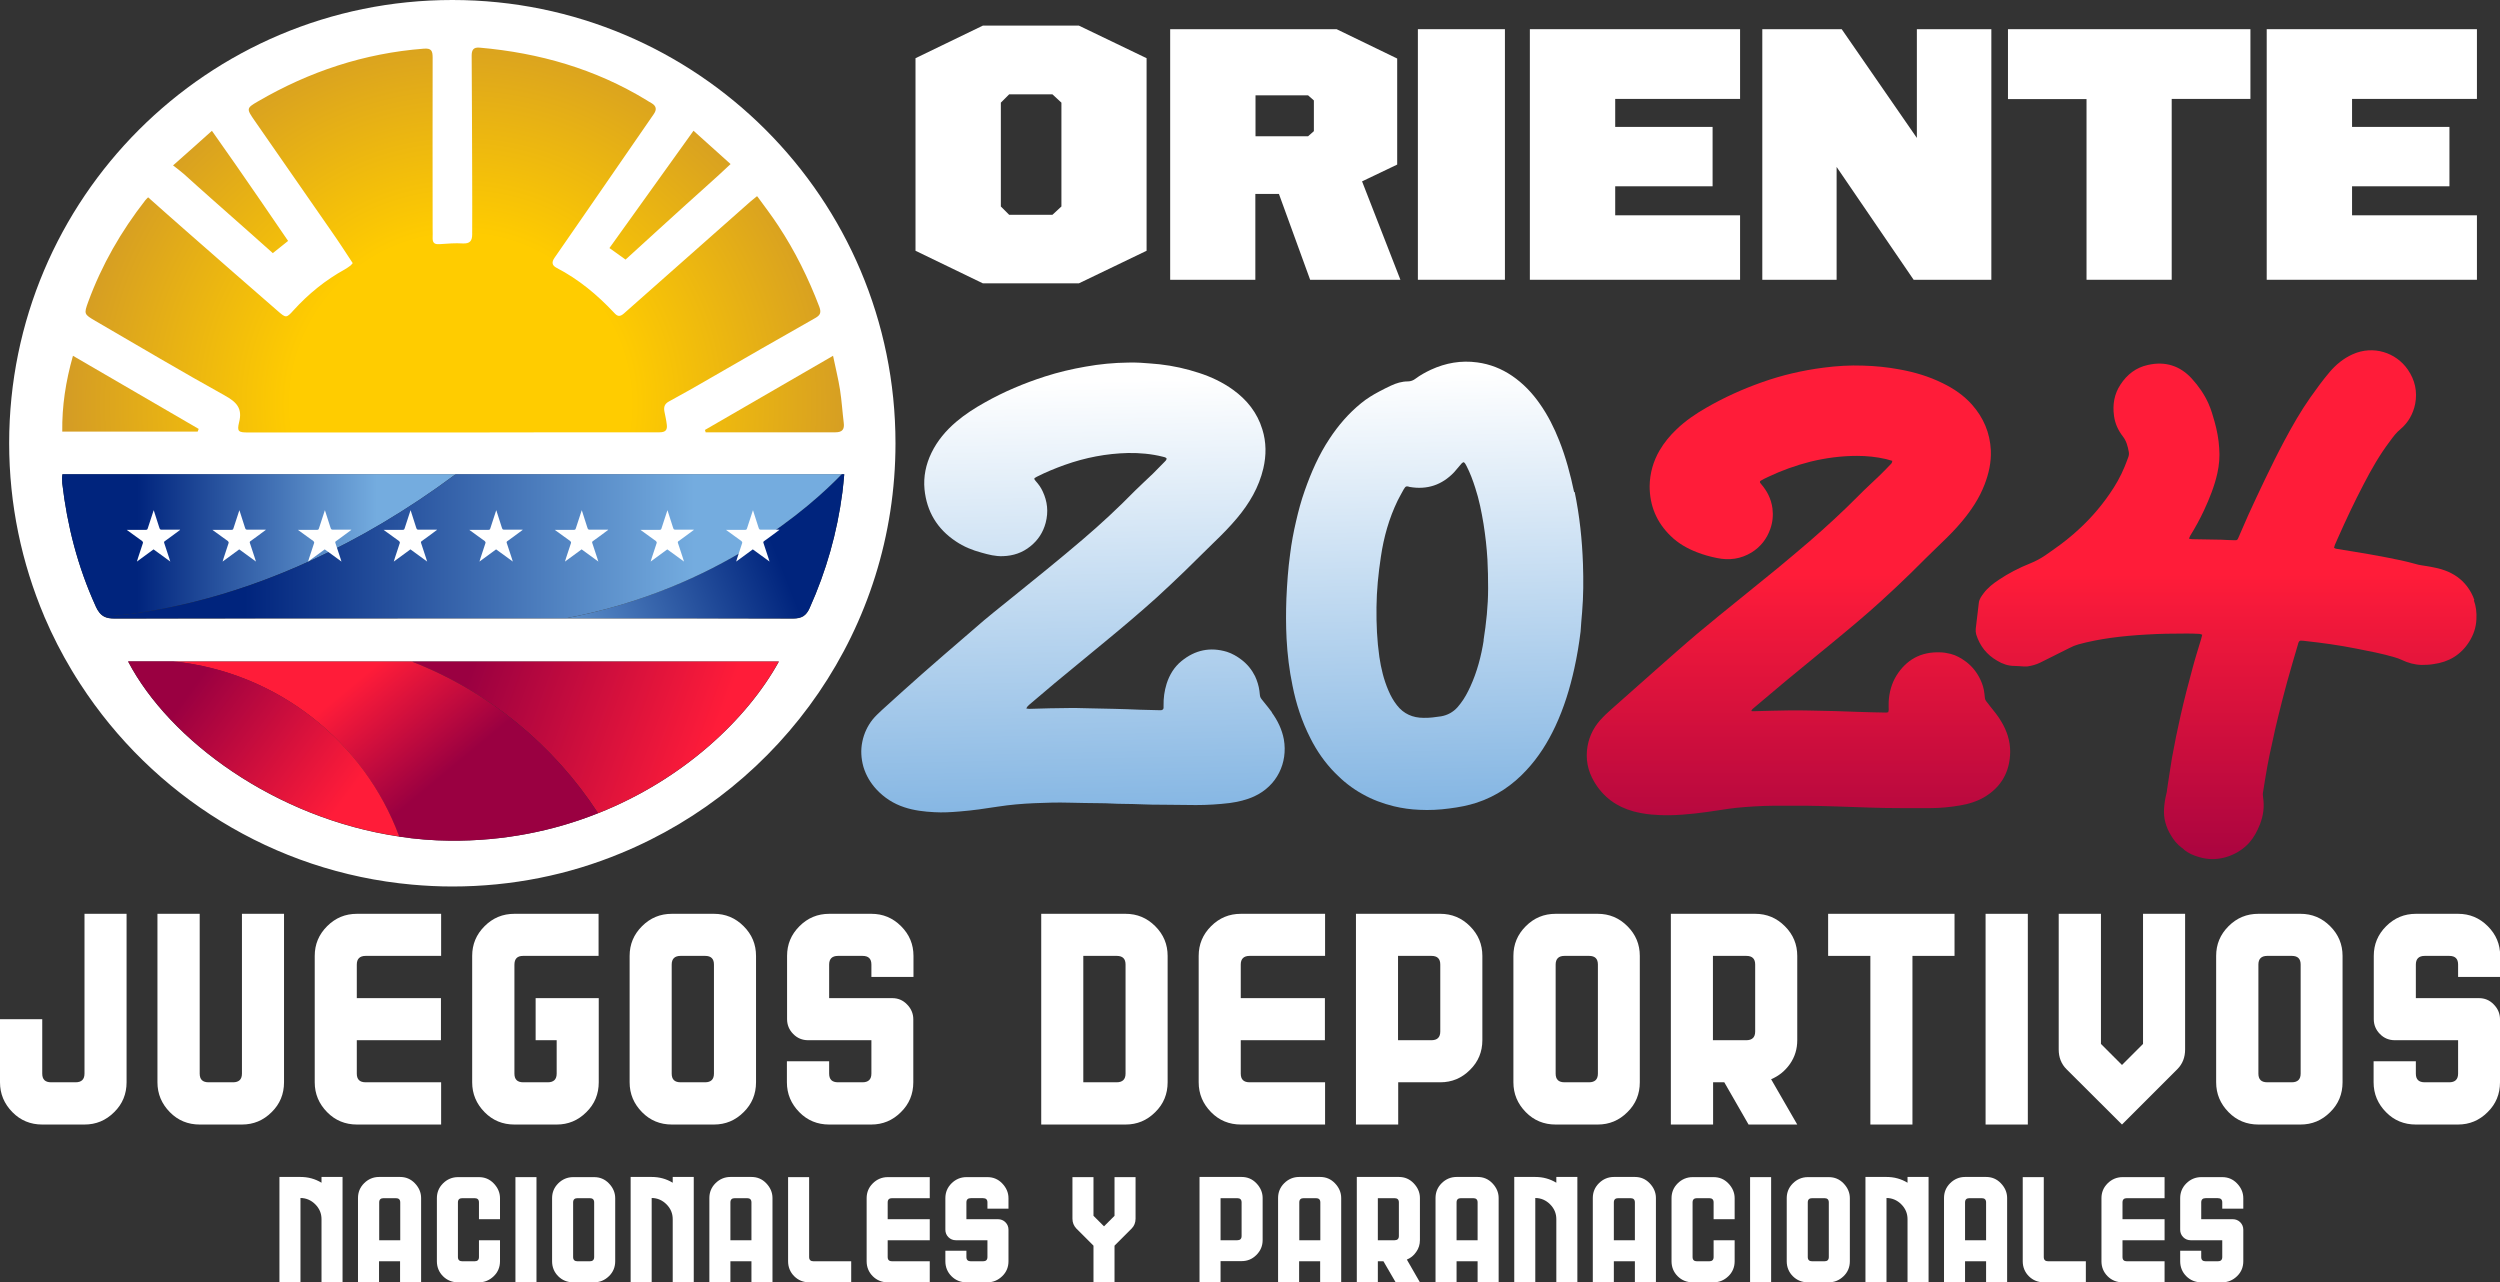 <?xml version="1.0" encoding="UTF-8"?>
<svg id="Capa_2" data-name="Capa 2" xmlns="http://www.w3.org/2000/svg" xmlns:xlink="http://www.w3.org/1999/xlink" viewBox="0 0 147.35 75.58">
  <rect x="0" y="0" width="147.35" height="75.58" fill="#333333" stroke="none"/>
  <defs>
    <style>
      .cls-1 {
        fill: url(#Degradado_sin_nombre_16-5);
      }

      .cls-2 {
        fill: url(#Degradado_sin_nombre_16);
      }

      .cls-3 {
        fill: url(#Degradado_sin_nombre_15-2);
      }

      .cls-4 {
        fill: url(#Degradado_sin_nombre_15-5);
      }

      .cls-5 {
        fill: #fff;
      }

      .cls-6 {
        fill: url(#Degradado_sin_nombre_16-3);
      }

      .cls-7 {
        fill: url(#Degradado_sin_nombre_25);
      }

      .cls-8 {
        fill: url(#Degradado_sin_nombre_15-4);
      }

      .cls-9 {
        fill: url(#Degradado_sin_nombre_16-2);
      }

      .cls-10 {
        fill: url(#Degradado_sin_nombre_23-3);
      }

      .cls-11 {
        fill: url(#Degradado_sin_nombre_23);
      }

      .cls-12 {
        fill: url(#Degradado_sin_nombre_15-3);
      }

      .cls-13 {
        fill: url(#Degradado_sin_nombre_25-2);
      }

      .cls-14 {
        fill: url(#Degradado_sin_nombre_23-2);
      }

      .cls-15 {
        fill: url(#Degradado_sin_nombre_16-4);
      }

      .cls-16 {
        fill: url(#Degradado_sin_nombre_15);
      }
    </style>
    <radialGradient id="Degradado_sin_nombre_16" data-name="Degradado sin nombre 16" cx="27.15" cy="23.82" fx="27.15" fy="23.82" r="43.39" gradientUnits="userSpaceOnUse">
      <stop offset=".23" stop-color="#fc0"/>
      <stop offset=".8" stop-color="#af7344"/>
    </radialGradient>
    <linearGradient id="Degradado_sin_nombre_23" data-name="Degradado sin nombre 23" x1="3.66" y1="32.16" x2="26.86" y2="32.16" gradientUnits="userSpaceOnUse">
      <stop offset=".19" stop-color="#00247d"/>
      <stop offset=".8" stop-color="#74acdf"/>
    </linearGradient>
    <linearGradient id="Degradado_sin_nombre_15" data-name="Degradado sin nombre 15" x1="25.92" y1="38.14" x2="42.6" y2="44.19" gradientUnits="userSpaceOnUse">
      <stop offset=".12" stop-color="#9a0041"/>
      <stop offset=".96" stop-color="#ff1c39"/>
    </linearGradient>
    <radialGradient id="Degradado_sin_nombre_16-2" data-name="Degradado sin nombre 16" cx="27.15" cy="23.82" fx="27.15" fy="23.82" r="43.39" xlink:href="#Degradado_sin_nombre_16"/>
    <radialGradient id="Degradado_sin_nombre_16-3" data-name="Degradado sin nombre 16" cx="27.15" cy="23.82" fx="27.15" fy="23.82" r="43.39" xlink:href="#Degradado_sin_nombre_16"/>
    <radialGradient id="Degradado_sin_nombre_16-4" data-name="Degradado sin nombre 16" cx="26.17" cy="24.27" fx="26.17" fy="24.27" r="42.66" xlink:href="#Degradado_sin_nombre_16"/>
    <radialGradient id="Degradado_sin_nombre_16-5" data-name="Degradado sin nombre 16" cx="27.15" cy="25.23" fx="27.15" fy="25.23" r="44.36" xlink:href="#Degradado_sin_nombre_16"/>
    <linearGradient id="Degradado_sin_nombre_23-2" data-name="Degradado sin nombre 23" x1="50.75" y1="31.24" x2="25.65" y2="41.21" xlink:href="#Degradado_sin_nombre_23"/>
    <linearGradient id="Degradado_sin_nombre_23-3" data-name="Degradado sin nombre 23" x1="6.17" y1="32.21" x2="49.61" y2="32.21" xlink:href="#Degradado_sin_nombre_23"/>
    <linearGradient id="Degradado_sin_nombre_15-2" data-name="Degradado sin nombre 15" x1="25.98" y1="47.24" x2="20.23" y2="40.31" xlink:href="#Degradado_sin_nombre_15"/>
    <linearGradient id="Degradado_sin_nombre_15-3" data-name="Degradado sin nombre 15" x1="10.08" y1="39.49" x2="20.81" y2="47.39" xlink:href="#Degradado_sin_nombre_15"/>
    <linearGradient id="Degradado_sin_nombre_25" data-name="Degradado sin nombre 25" x1="64.09" y1="80.61" x2="62.77" y2="22.48" gradientUnits="userSpaceOnUse">
      <stop offset="0" stop-color="#00247d"/>
      <stop offset=".5" stop-color="#74acdf"/>
      <stop offset="1" stop-color="#fff"/>
    </linearGradient>
    <linearGradient id="Degradado_sin_nombre_15-4" data-name="Degradado sin nombre 15" x1="105.99" y1="56.58" x2="105.99" y2="32.91" xlink:href="#Degradado_sin_nombre_15"/>
    <linearGradient id="Degradado_sin_nombre_15-5" data-name="Degradado sin nombre 15" x1="131.23" y1="56.58" x2="131.23" y2="32.91" xlink:href="#Degradado_sin_nombre_15"/>
    <linearGradient id="Degradado_sin_nombre_25-2" data-name="Degradado sin nombre 25" x1="85.55" y1="80.12" x2="84.23" y2="21.99" xlink:href="#Degradado_sin_nombre_25"/>
  </defs>
  <g id="Capa_1-2" data-name="Capa 1">
    <g>
      <g>
        <g>
          <path class="cls-5" d="M2.49,66.28c-.69,0-1.28-.24-1.76-.73s-.73-1.07-.73-1.76v-3.72h2.49v3.21c0,.34.17.51.52.51h1.45c.34,0,.52-.17.52-.51v-9.42h2.48v9.93c0,.69-.24,1.28-.73,1.76-.49.49-1.07.73-1.75.73h-2.48Z"/>
          <path class="cls-5" d="M11.77,66.28c-.69,0-1.28-.24-1.76-.73s-.73-1.07-.73-1.76v-9.93h2.49v9.42c0,.34.17.51.52.51h1.45c.34,0,.52-.17.52-.51v-9.42h2.48v9.93c0,.69-.24,1.28-.73,1.76-.49.49-1.07.73-1.75.73h-2.48Z"/>
          <path class="cls-5" d="M26,66.28h-4.96c-.69,0-1.28-.24-1.76-.73s-.73-1.07-.73-1.76v-7.45c0-.68.24-1.26.73-1.75s1.07-.73,1.76-.73h4.96v2.48h-4.45c-.34,0-.52.17-.52.51v1.98h4.96v2.48h-4.96v1.97c0,.34.17.51.52.51h4.45v2.49Z"/>
          <path class="cls-5" d="M30.32,66.28c-.69,0-1.28-.24-1.76-.73s-.73-1.07-.73-1.76v-7.45c0-.68.24-1.26.73-1.75s1.07-.73,1.76-.73h4.96v2.48h-4.45c-.34,0-.51.17-.51.52v6.42c0,.34.17.51.52.51h1.45c.34,0,.52-.17.52-.51v-1.97h-1.24v-2.48h3.72v4.96c0,.69-.24,1.28-.73,1.76-.49.49-1.07.73-1.75.73h-2.48Z"/>
          <path class="cls-5" d="M39.6,66.28c-.69,0-1.28-.24-1.76-.73s-.73-1.07-.73-1.76v-7.45c0-.68.24-1.26.73-1.75s1.07-.73,1.76-.73h2.48c.68,0,1.26.24,1.75.73.49.49.73,1.07.73,1.75v7.45c0,.69-.24,1.28-.73,1.76-.49.49-1.07.73-1.75.73h-2.48ZM40.11,56.34c-.34,0-.52.17-.52.51v6.43c0,.34.17.51.52.51h1.45c.34,0,.52-.17.52-.51v-6.43c0-.34-.17-.51-.52-.51h-1.45Z"/>
          <path class="cls-5" d="M48.87,66.28c-.69,0-1.28-.24-1.76-.73s-.73-1.07-.73-1.76v-1.24h2.49v.73c0,.34.17.51.52.51h1.45c.34,0,.52-.17.52-.51v-1.97h-3.73c-.34,0-.64-.12-.88-.37-.24-.24-.36-.54-.36-.87v-3.73c0-.68.24-1.26.73-1.75s1.07-.73,1.76-.73h2.48c.68,0,1.26.24,1.75.73.49.49.73,1.07.73,1.75v1.24h-2.48v-.73c0-.34-.17-.51-.52-.51h-1.45c-.34,0-.52.17-.52.51v1.98h3.72c.34,0,.63.12.87.37.24.24.37.54.37.87v3.72c0,.69-.24,1.28-.73,1.76-.49.49-1.07.73-1.75.73h-2.48Z"/>
          <path class="cls-5" d="M61.37,66.28v-12.42h4.97c.68,0,1.26.24,1.75.73.49.49.73,1.07.73,1.75v7.45c0,.69-.24,1.28-.73,1.76-.49.49-1.07.73-1.75.73h-4.97ZM66.34,63.28v-6.43c0-.34-.17-.51-.52-.51h-1.97v7.45h1.97c.34,0,.52-.17.52-.51Z"/>
          <path class="cls-5" d="M78.1,66.28h-4.96c-.69,0-1.28-.24-1.76-.73s-.73-1.07-.73-1.76v-7.45c0-.68.24-1.26.73-1.75s1.07-.73,1.76-.73h4.96v2.48h-4.45c-.34,0-.52.17-.52.51v1.98h4.96v2.48h-4.96v1.97c0,.34.17.51.52.51h4.45v2.49Z"/>
          <path class="cls-5" d="M79.92,66.28v-12.42h4.97c.68,0,1.26.24,1.75.73.49.49.73,1.07.73,1.75v4.97c0,.68-.24,1.27-.73,1.75-.49.49-1.07.73-1.75.73h-2.48v2.49h-2.49ZM84.89,60.8v-3.95c0-.34-.17-.51-.52-.51h-1.97v4.97h1.97c.34,0,.52-.17.52-.51Z"/>
          <path class="cls-5" d="M91.69,66.28c-.69,0-1.28-.24-1.76-.73s-.73-1.07-.73-1.76v-7.45c0-.68.24-1.26.73-1.75s1.07-.73,1.76-.73h2.48c.68,0,1.26.24,1.75.73.49.49.73,1.07.73,1.75v7.45c0,.69-.24,1.28-.73,1.76-.49.49-1.07.73-1.75.73h-2.48ZM92.21,56.34c-.34,0-.52.17-.52.51v6.43c0,.34.17.51.52.51h1.45c.34,0,.52-.17.52-.51v-6.43c0-.34-.17-.51-.52-.51h-1.45Z"/>
          <path class="cls-5" d="M98.48,66.28v-12.42h4.97c.68,0,1.26.24,1.75.73.49.49.73,1.07.73,1.75v4.97c0,.52-.14.98-.43,1.4-.29.41-.66.71-1.11.9l1.54,2.67h-2.87l-1.43-2.49h-.66v2.49h-2.49ZM103.45,60.8v-3.95c0-.34-.17-.51-.52-.51h-1.97v4.97h1.97c.34,0,.52-.17.52-.51Z"/>
          <path class="cls-5" d="M107.75,56.34v-2.48h7.45v2.48h-2.48v9.94h-2.48v-9.94h-2.49Z"/>
          <path class="cls-5" d="M117.03,53.86h2.49v12.42h-2.49v-12.42Z"/>
          <path class="cls-5" d="M125.07,62.77l1.24-1.24v-7.67h2.48v8c0,.46-.15.85-.46,1.16l-3.26,3.26-3.27-3.26c-.31-.31-.46-.7-.46-1.16v-8h2.49v7.67l1.24,1.24Z"/>
          <path class="cls-5" d="M133.11,66.28c-.69,0-1.28-.24-1.76-.73s-.73-1.07-.73-1.76v-7.45c0-.68.24-1.26.73-1.75s1.07-.73,1.76-.73h2.48c.68,0,1.26.24,1.75.73.49.49.73,1.07.73,1.75v7.45c0,.69-.24,1.28-.73,1.76-.49.49-1.07.73-1.75.73h-2.48ZM133.63,56.34c-.34,0-.52.17-.52.51v6.43c0,.34.17.51.52.51h1.45c.34,0,.52-.17.52-.51v-6.43c0-.34-.17-.51-.52-.51h-1.45Z"/>
          <path class="cls-5" d="M142.39,66.28c-.69,0-1.28-.24-1.76-.73s-.73-1.07-.73-1.76v-1.24h2.49v.73c0,.34.17.51.52.51h1.45c.34,0,.52-.17.52-.51v-1.97h-3.73c-.34,0-.64-.12-.88-.37-.24-.24-.36-.54-.36-.87v-3.73c0-.68.24-1.26.73-1.75s1.07-.73,1.76-.73h2.48c.68,0,1.26.24,1.75.73.49.49.73,1.07.73,1.75v1.24h-2.48v-.73c0-.34-.17-.51-.52-.51h-1.45c-.34,0-.52.17-.52.51v1.98h3.72c.34,0,.63.12.87.37.24.24.37.54.37.87v3.72c0,.69-.24,1.28-.73,1.76-.49.49-1.07.73-1.75.73h-2.48Z"/>
        </g>
        <g>
          <path class="cls-5" d="M18.95,69.71v-.34h1.24v6.21h-1.24v-3.72c0-.34-.12-.63-.37-.88-.24-.24-.54-.37-.87-.37v4.97h-1.24v-6.21h1.24c.45,0,.86.11,1.24.34Z"/>
          <path class="cls-5" d="M21.1,75.58v-4.97c0-.34.12-.63.36-.87s.54-.37.88-.37h1.24c.34,0,.63.12.87.37s.37.54.37.87v4.97h-1.24v-1.24h-1.24v1.24h-1.24ZM22.61,70.62c-.17,0-.26.08-.26.25v2.23h1.24v-2.23c0-.17-.09-.25-.26-.25h-.72Z"/>
          <path class="cls-5" d="M26.99,75.58c-.34,0-.64-.12-.88-.36s-.36-.54-.36-.88v-3.72c0-.34.12-.63.36-.87s.54-.37.88-.37h1.24c.34,0,.63.12.87.37s.37.54.37.87v1.24h-1.24v-.99c0-.17-.09-.25-.26-.25h-.72c-.17,0-.26.08-.26.25v3.22c0,.17.09.25.26.25h.72c.17,0,.26-.08.26-.25v-.99h1.24v1.24c0,.34-.12.64-.37.88s-.54.36-.87.36h-1.24Z"/>
          <path class="cls-5" d="M30.38,69.38h1.24v6.21h-1.24v-6.21Z"/>
          <path class="cls-5" d="M33.78,75.58c-.34,0-.64-.12-.88-.36s-.36-.54-.36-.88v-3.72c0-.34.12-.63.36-.87s.54-.37.88-.37h1.24c.34,0,.63.12.87.37s.37.54.37.87v3.72c0,.34-.12.64-.37.88s-.54.36-.87.36h-1.24ZM34.04,70.62c-.17,0-.26.08-.26.25v3.22c0,.17.09.25.26.25h.72c.17,0,.26-.08.26-.25v-3.22c0-.17-.09-.25-.26-.25h-.72Z"/>
          <path class="cls-5" d="M39.65,69.71v-.34h1.24v6.21h-1.24v-3.72c0-.34-.12-.63-.37-.88-.24-.24-.54-.37-.87-.37v4.97h-1.24v-6.21h1.24c.45,0,.86.11,1.24.34Z"/>
          <path class="cls-5" d="M41.81,75.58v-4.97c0-.34.12-.63.36-.87s.54-.37.88-.37h1.24c.34,0,.63.12.87.37s.37.54.37.87v4.97h-1.24v-1.24h-1.24v1.24h-1.24ZM43.31,70.62c-.17,0-.26.08-.26.25v2.23h1.24v-2.23c0-.17-.09-.25-.26-.25h-.72Z"/>
          <path class="cls-5" d="M47.69,75.58c-.34,0-.64-.12-.88-.36s-.36-.54-.36-.88v-4.96h1.24v4.71c0,.17.09.25.26.25h2.22v1.24h-2.48Z"/>
          <path class="cls-5" d="M54.8,75.58h-2.48c-.34,0-.64-.12-.88-.36s-.36-.54-.36-.88v-3.72c0-.34.12-.63.36-.87s.54-.37.88-.37h2.48v1.24h-2.22c-.17,0-.26.08-.26.25v.99h2.48v1.24h-2.48v.99c0,.17.09.25.26.25h2.22v1.24Z"/>
          <path class="cls-5" d="M56.96,75.58c-.34,0-.64-.12-.88-.36s-.36-.54-.36-.88v-.62h1.24v.37c0,.17.09.25.26.25h.72c.17,0,.26-.08.26-.25v-.99h-1.86c-.17,0-.32-.06-.44-.18s-.18-.27-.18-.44v-1.86c0-.34.12-.63.36-.87s.54-.37.88-.37h1.24c.34,0,.63.12.87.37s.37.54.37.87v.62h-1.24v-.37c0-.17-.09-.25-.26-.25h-.72c-.17,0-.26.08-.26.25v.99h1.86c.17,0,.32.06.44.18s.18.27.18.44v1.86c0,.34-.12.64-.37.88s-.54.36-.87.36h-1.24Z"/>
          <path class="cls-5" d="M65.07,72.28l.62-.62v-2.28h1.24v2.45c0,.23-.08.43-.23.58l-1.01,1.01v2.17h-1.24v-2.17l-1.01-1.01c-.15-.16-.23-.35-.23-.58v-2.45h1.24v2.28l.62.62Z"/>
          <path class="cls-5" d="M70.7,75.58v-6.21h2.48c.34,0,.63.12.87.37s.37.54.37.87v2.48c0,.34-.12.63-.37.88s-.54.36-.87.36h-1.24v1.24h-1.24ZM73.18,72.85v-1.98c0-.17-.09-.25-.26-.25h-.98v2.48h.98c.17,0,.26-.08.26-.25Z"/>
          <path class="cls-5" d="M75.33,75.58v-4.97c0-.34.12-.63.36-.87s.54-.37.88-.37h1.24c.34,0,.63.12.87.37s.37.54.37.87v4.97h-1.24v-1.24h-1.24v1.24h-1.24ZM76.84,70.62c-.17,0-.26.08-.26.25v2.23h1.24v-2.23c0-.17-.09-.25-.26-.25h-.72Z"/>
          <path class="cls-5" d="M79.97,75.58v-6.21h2.48c.34,0,.63.12.87.37s.37.54.37.87v2.48c0,.26-.07.49-.22.7-.14.21-.33.36-.55.45l.77,1.34h-1.43l-.72-1.24h-.33v1.24h-1.24ZM82.45,72.85v-1.98c0-.17-.09-.25-.26-.25h-.98v2.48h.98c.17,0,.26-.08.26-.25Z"/>
          <path class="cls-5" d="M84.61,75.58v-4.97c0-.34.12-.63.36-.87s.54-.37.88-.37h1.24c.34,0,.63.12.87.37s.37.54.37.87v4.97h-1.24v-1.24h-1.24v1.24h-1.24ZM86.11,70.62c-.17,0-.26.08-.26.25v2.23h1.24v-2.23c0-.17-.09-.25-.26-.25h-.72Z"/>
          <path class="cls-5" d="M91.73,69.71v-.34h1.24v6.21h-1.24v-3.72c0-.34-.12-.63-.37-.88-.24-.24-.54-.37-.87-.37v4.97h-1.24v-6.21h1.24c.45,0,.86.11,1.24.34Z"/>
          <path class="cls-5" d="M93.88,75.58v-4.97c0-.34.12-.63.36-.87s.54-.37.88-.37h1.24c.34,0,.63.12.87.37s.37.54.37.87v4.97h-1.24v-1.24h-1.24v1.24h-1.24ZM95.38,70.62c-.17,0-.26.08-.26.25v2.23h1.24v-2.23c0-.17-.09-.25-.26-.25h-.72Z"/>
          <path class="cls-5" d="M99.76,75.58c-.34,0-.64-.12-.88-.36s-.36-.54-.36-.88v-3.72c0-.34.12-.63.36-.87s.54-.37.88-.37h1.24c.34,0,.63.12.87.37s.37.54.37.87v1.24h-1.24v-.99c0-.17-.09-.25-.26-.25h-.72c-.17,0-.26.08-.26.25v3.22c0,.17.09.25.26.25h.72c.17,0,.26-.08.26-.25v-.99h1.24v1.24c0,.34-.12.64-.37.88s-.54.36-.87.36h-1.24Z"/>
          <path class="cls-5" d="M103.15,69.38h1.24v6.21h-1.24v-6.21Z"/>
          <path class="cls-5" d="M106.55,75.58c-.34,0-.64-.12-.88-.36s-.36-.54-.36-.88v-3.72c0-.34.12-.63.36-.87s.54-.37.88-.37h1.24c.34,0,.63.12.87.37s.37.54.37.87v3.72c0,.34-.12.64-.37.88s-.54.36-.87.36h-1.24ZM106.81,70.62c-.17,0-.26.08-.26.25v3.22c0,.17.09.25.26.25h.72c.17,0,.26-.08.26-.25v-3.22c0-.17-.09-.25-.26-.25h-.72Z"/>
          <path class="cls-5" d="M112.43,69.71v-.34h1.24v6.21h-1.24v-3.72c0-.34-.12-.63-.37-.88-.24-.24-.54-.37-.87-.37v4.97h-1.24v-6.21h1.24c.45,0,.86.11,1.24.34Z"/>
          <path class="cls-5" d="M114.58,75.58v-4.97c0-.34.12-.63.36-.87s.54-.37.88-.37h1.24c.34,0,.63.12.87.37s.37.54.37.87v4.97h-1.24v-1.24h-1.24v1.24h-1.24ZM116.08,70.62c-.17,0-.26.08-.26.25v2.23h1.24v-2.23c0-.17-.09-.25-.26-.25h-.72Z"/>
          <path class="cls-5" d="M120.46,75.58c-.34,0-.64-.12-.88-.36s-.36-.54-.36-.88v-4.96h1.24v4.71c0,.17.09.25.26.25h2.22v1.24h-2.48Z"/>
          <path class="cls-5" d="M127.58,75.58h-2.48c-.34,0-.64-.12-.88-.36s-.36-.54-.36-.88v-3.72c0-.34.12-.63.36-.87s.54-.37.88-.37h2.48v1.24h-2.22c-.17,0-.26.08-.26.25v.99h2.48v1.24h-2.48v.99c0,.17.09.25.26.25h2.22v1.24Z"/>
          <path class="cls-5" d="M129.74,75.58c-.34,0-.64-.12-.88-.36s-.36-.54-.36-.88v-.62h1.24v.37c0,.17.09.25.26.25h.72c.17,0,.26-.08.26-.25v-.99h-1.86c-.17,0-.32-.06-.44-.18s-.18-.27-.18-.44v-1.86c0-.34.12-.63.36-.87s.54-.37.88-.37h1.24c.34,0,.63.12.87.37s.37.54.37.87v.62h-1.24v-.37c0-.17-.09-.25-.26-.25h-.72c-.17,0-.26.08-.26.25v.99h1.86c.17,0,.32.06.44.18s.18.27.18.44v1.86c0,.34-.12.64-.37.88s-.54.36-.87.36h-1.24Z"/>
        </g>
        <g>
          <g>
            <path class="cls-5" d="M26.66,0C12.23,0,.54,11.69.54,26.12c0,3.62.74,7.07,2.07,10.21,0,.02.01.03.02.05.46,1.08,1,2.13,1.6,3.13.16.27.33.54.5.8,4.25,6.56,11.36,11.09,19.56,11.83.78.07,1.57.11,2.37.11,3.52,0,6.87-.69,9.93-1.96,9.5-3.91,16.19-13.25,16.19-24.16C52.78,11.69,41.08,0,26.66,0ZM35.25,47.93c-2.6,1.04-5.55,1.65-8.74,1.62-1.01-.01-2-.09-2.98-.24h0c-7.3-1.08-13.54-5.66-15.98-10.32h38.36c-1.88,3.41-5.64,6.95-10.65,8.94ZM47.72,35.84c-.2.45-.46.62-.98.62-6.43-.02-12.87-.01-19.3-.01-6.9,0-13.8,0-20.7.01-.24,0-.42-.03-.57-.1-.23-.11-.39-.31-.53-.62,0-.02-.01-.04-.02-.05-1.04-2.3-1.66-4.7-1.95-7.2,0-.09-.01-.17-.01-.26,0-.07,0-.14.02-.27h46.08c-.04.37-.06.72-.11,1.07-.31,2.37-.95,4.63-1.93,6.81Z"/>
            <g>
              <path class="cls-2" d="M44.64,11.58c.43.59.85,1.14,1.23,1.72.99,1.5,1.78,3.1,2.42,4.78.12.33.07.49-.23.66-2.09,1.18-4.17,2.38-6.25,3.58-.78.45-1.56.9-2.36,1.33-.27.14-.34.32-.29.6.05.26.11.51.14.77.04.31-.06.46-.43.46-3.84,0-7.69,0-11.53.01-4.24,0-8.47,0-12.71,0-.57,0-.67-.05-.54-.59.22-.85-.16-1.21-.86-1.6-2.56-1.42-5.07-2.91-7.6-4.38-.68-.4-.69-.41-.43-1.13.8-2.18,1.94-4.16,3.36-5.98.04-.06.1-.1.17-.18.76.67,1.5,1.34,2.25,1.99,1.79,1.57,3.59,3.15,5.39,4.71.48.42.51.43.93-.04.88-.97,1.88-1.78,3.02-2.41.11-.06.22-.14.33-.22.03-.02.06-.06.14-.15-.42-.64-.84-1.29-1.29-1.93-1.49-2.15-2.99-4.3-4.48-6.45-.5-.72-.51-.75.18-1.15,3.02-1.76,6.26-2.84,9.77-3.11.46-.04.53.13.53.53-.01,3.35,0,6.7,0,10.05,0,.2.01.41,0,.61,0,.31.18.35.43.33.45-.03.9-.07,1.35-.04.41.02.55-.15.55-.53,0-1.11.01-2.21,0-3.32,0-2.4-.02-4.8-.03-7.21,0-.32.08-.52.48-.48,3.5.31,6.8,1.25,9.82,3.09.1.06.2.13.3.18.29.17.32.38.13.65-.59.85-1.17,1.7-1.76,2.55-1.36,1.98-2.73,3.95-4.09,5.92-.17.25-.16.44.13.59,1.29.67,2.4,1.59,3.39,2.65.19.21.33.25.57.04,2.48-2.2,4.96-4.39,7.45-6.59.11-.09.22-.18.39-.32Z"/>
              <path class="cls-11" d="M26.86,27.95c-2.93,2.18-5.74,3.8-8.36,5.01-5.12,2.38-9.46,3.16-12.33,3.39-.23-.11-.39-.31-.53-.62,0-.02-.01-.04-.02-.05-1.04-2.3-1.66-4.7-1.95-7.2,0-.09-.01-.17-.01-.26,0-.07,0-.14.02-.27h23.18Z"/>
              <path class="cls-16" d="M45.9,38.99c-1.88,3.41-5.64,6.95-10.65,8.94-2.62-4.02-6.45-7.18-10.98-8.94h21.64Z"/>
              <path class="cls-9" d="M4.3,20.97c2.52,1.47,4.97,2.89,7.41,4.31-.02.05-.04.1-.06.16H3.67c-.02-1.5.2-2.95.63-4.47Z"/>
              <path class="cls-6" d="M41.55,25.34c2.48-1.43,4.96-2.87,7.55-4.37.15.73.31,1.36.41,2,.1.64.14,1.3.22,1.95.05.38-.08.56-.49.56-2.25,0-4.51,0-6.76,0-.3,0-.59,0-.89,0-.01-.04-.02-.09-.04-.13Z"/>
              <path class="cls-15" d="M10.2,9.75c.84-.74,1.54-1.37,2.29-2.04,1.66,2.33,4.49,6.49,4.49,6.49l-.9.72s-2.6-2.32-3.63-3.22c-.55-.48-1.08-.97-1.62-1.45-.17-.15-.36-.29-.63-.5Z"/>
              <path class="cls-1" d="M40.88,7.71c.75.68,1.44,1.29,2.18,1.96-.48.45-.9.84-1.33,1.22-1.27,1.13-4.86,4.41-4.86,4.41l-.95-.68s3.29-4.59,4.96-6.92Z"/>
            </g>
          </g>
          <path class="cls-14" d="M49.76,27.95c-.04.37-.06.72-.11,1.07-.31,2.37-.95,4.63-1.93,6.81-.2.45-.46.62-.98.62-4.46-.01-8.91-.01-13.37-.01,9.02-1.74,14.45-6.64,16.24-8.49h.15Z"/>
          <path class="cls-10" d="M49.61,27.95c-1.78,1.85-7.21,6.75-16.24,8.49-1.98,0-3.96,0-5.94,0h-.47c-6.74,0-13.48,0-20.22.01-.24,0-.42-.03-.57-.1,2.87-.23,7.21-1.01,12.33-3.39,2.61-1.21,5.43-2.84,8.36-5.01h22.75Z"/>
          <path class="cls-3" d="M35.25,47.93c-2.6,1.04-5.55,1.65-8.74,1.62-1.01-.01-2-.09-2.98-.24h0c-2.06-5.58-7.17-9.69-13.3-10.32h14.04c4.53,1.76,8.37,4.92,10.98,8.94Z"/>
          <path class="cls-12" d="M23.53,49.3c-7.3-1.08-13.54-5.66-15.98-10.32h2.68c6.13.63,11.24,4.74,13.3,10.32Z"/>
          <g>
            <g id="_3I5OBv" data-name="3I5OBv">
              <path class="cls-5" d="M10.62,31.23c-.18.13-.36.26-.54.4-.12.09-.24.18-.36.26-.05.03-.06.07-.04.12.1.31.21.63.31.94.01.04.02.08.05.15-.34-.25-.66-.48-.99-.72-.32.24-.64.47-.98.72.02-.08.04-.14.06-.2.09-.29.19-.59.29-.88.02-.06,0-.09-.04-.13-.28-.2-.55-.4-.83-.6-.02-.02-.04-.03-.08-.06.05,0,.08,0,.11,0,.34,0,.67,0,1.01,0,.07,0,.1-.02.12-.09.1-.32.2-.63.31-.95.01-.03.02-.07.04-.12.11.35.22.68.32,1,.05.15.05.15.21.15.34,0,.68,0,1.02,0v.02Z"/>
            </g>
            <g id="_3I5OBv-2" data-name="3I5OBv">
              <path class="cls-5" d="M15.67,31.23c-.18.13-.36.26-.54.4-.12.09-.24.18-.36.26-.05.03-.06.07-.04.12.1.31.21.63.31.94.01.04.02.08.05.15-.34-.25-.66-.48-.99-.72-.32.24-.64.47-.98.72.02-.08.04-.14.06-.2.09-.29.19-.59.29-.88.02-.06,0-.09-.04-.13-.28-.2-.55-.4-.83-.6-.02-.02-.04-.03-.08-.06.05,0,.08,0,.11,0,.34,0,.67,0,1.01,0,.07,0,.1-.02.12-.09.1-.32.2-.63.31-.95.01-.03.02-.07.04-.12.11.35.22.68.32,1,.05.15.05.15.21.15.34,0,.68,0,1.02,0v.02Z"/>
            </g>
            <g id="_3I5OBv-3" data-name="3I5OBv">
              <path class="cls-5" d="M20.71,31.23c-.18.13-.36.26-.54.4-.12.09-.24.18-.36.26-.05.03-.06.07-.04.12.1.31.21.63.31.94.01.04.02.08.05.15-.34-.25-.66-.48-.99-.72-.32.24-.64.47-.98.72.02-.08.04-.14.06-.2.09-.29.19-.59.29-.88.02-.06,0-.09-.04-.13-.28-.2-.55-.4-.83-.6-.02-.02-.04-.03-.08-.06.05,0,.08,0,.11,0,.34,0,.67,0,1.01,0,.07,0,.1-.02.12-.09.1-.32.2-.63.31-.95.01-.03.02-.07.04-.12.11.35.22.68.32,1,.05.15.05.15.21.15.34,0,.68,0,1.02,0v.02Z"/>
            </g>
            <g id="_3I5OBv-4" data-name="3I5OBv">
              <path class="cls-5" d="M25.76,31.23c-.18.13-.36.26-.54.4-.12.09-.24.18-.36.26-.05.03-.06.07-.04.12.1.31.21.63.31.94.01.04.02.08.05.15-.34-.25-.66-.48-.99-.72-.32.24-.64.47-.98.72.02-.08.04-.14.06-.2.09-.29.19-.59.29-.88.02-.06,0-.09-.04-.13-.28-.2-.55-.4-.83-.6-.02-.02-.04-.03-.08-.06.05,0,.08,0,.11,0,.34,0,.67,0,1.01,0,.07,0,.1-.02.12-.09.1-.32.2-.63.31-.95.01-.03.02-.07.04-.12.11.35.22.68.32,1,.05.15.05.15.21.15.34,0,.68,0,1.02,0v.02Z"/>
            </g>
            <g id="_3I5OBv-5" data-name="3I5OBv">
              <path class="cls-5" d="M30.81,31.23c-.18.13-.36.26-.54.4-.12.09-.24.18-.36.26-.05.03-.06.07-.04.12.1.31.21.63.31.94.01.04.02.08.05.15-.34-.25-.66-.48-.99-.72-.32.24-.64.47-.98.72.02-.08.04-.14.06-.2.09-.29.19-.59.29-.88.02-.06,0-.09-.04-.13-.28-.2-.55-.4-.83-.6-.02-.02-.04-.03-.08-.06.05,0,.08,0,.11,0,.34,0,.67,0,1.01,0,.07,0,.1-.02.12-.09.1-.32.2-.63.31-.95.01-.03.02-.07.04-.12.11.35.22.68.32,1,.05.15.05.15.21.15.34,0,.68,0,1.02,0v.02Z"/>
            </g>
            <g id="_3I5OBv-6" data-name="3I5OBv">
              <path class="cls-5" d="M35.85,31.23c-.18.13-.36.26-.54.4-.12.09-.24.18-.36.26-.05.03-.06.07-.04.12.1.31.21.63.31.94.01.04.02.08.05.15-.34-.25-.66-.48-.99-.72-.32.24-.64.47-.98.72.02-.08.04-.14.06-.2.09-.29.19-.59.29-.88.02-.06,0-.09-.04-.13-.28-.2-.55-.4-.83-.6-.02-.02-.04-.03-.08-.06.05,0,.08,0,.11,0,.34,0,.67,0,1.01,0,.07,0,.1-.02.12-.09.1-.32.2-.63.31-.95.01-.03.02-.07.04-.12.11.35.22.68.32,1,.05.15.05.15.21.15.34,0,.68,0,1.02,0v.02Z"/>
            </g>
            <g id="_3I5OBv-7" data-name="3I5OBv">
              <path class="cls-5" d="M40.9,31.23c-.18.13-.36.26-.54.4-.12.09-.24.18-.36.26-.05.03-.06.07-.04.12.1.31.21.63.31.94.01.04.02.08.05.15-.34-.25-.66-.48-.99-.72-.32.24-.64.47-.98.72.02-.08.04-.14.06-.2.09-.29.19-.59.29-.88.02-.06,0-.09-.04-.13-.28-.2-.55-.4-.83-.6-.02-.02-.04-.03-.08-.06.05,0,.08,0,.11,0,.34,0,.67,0,1.01,0,.07,0,.1-.02.12-.09.1-.32.2-.63.31-.95.01-.03.02-.07.04-.12.11.35.22.68.32,1,.05.15.05.15.21.15.34,0,.68,0,1.02,0v.02Z"/>
            </g>
            <g id="_3I5OBv-8" data-name="3I5OBv">
              <path class="cls-5" d="M45.94,31.23c-.18.13-.36.26-.54.4-.12.09-.24.18-.36.26-.05.03-.06.07-.04.12.1.31.21.63.31.94.01.04.02.08.05.15-.34-.25-.66-.48-.99-.72-.32.24-.64.47-.98.72.02-.08.04-.14.06-.2.09-.29.19-.59.29-.88.02-.06,0-.09-.04-.13-.28-.2-.55-.4-.83-.6-.02-.02-.04-.03-.08-.06.05,0,.08,0,.11,0,.34,0,.67,0,1.01,0,.07,0,.1-.02.12-.09.1-.32.2-.63.31-.95.01-.03.02-.07.04-.12.11.35.22.68.32,1,.05.15.05.15.21.15.34,0,.68,0,1.02,0v.02Z"/>
            </g>
          </g>
        </g>
      </g>
      <g>
        <path class="cls-5" d="M67.58,3.43v11.35l-3.99,1.92h-5.66l-3.97-1.92V3.43l3.97-1.92h5.66l3.99,1.92ZM62.56,6.05l-.53-.49h-2.55l-.49.49v6.12l.49.49h2.55l.53-.49v-6.12Z"/>
        <path class="cls-5" d="M68.97,16.49V1.72h9.81l3.57,1.73v6.25l-2.07.99,2.26,5.8h-5.32l-1.84-5.06h-1.39v5.06h-5.02ZM77.1,5.62h-3.1v2.41h3.1l.34-.3v-1.81l-.34-.3Z"/>
        <path class="cls-5" d="M83.57,16.49V1.72h5.13v14.77h-5.13Z"/>
        <path class="cls-5" d="M102.56,12.69v3.8h-12.39V1.72h12.39v4.11h-7.36v1.65h5.74v3.5h-5.74v1.71h7.36Z"/>
        <path class="cls-5" d="M103.87,16.49V1.72h4.68l4.43,6.41V1.72h4.39v14.77h-4.58l-4.54-6.65v6.65h-4.39Z"/>
        <path class="cls-5" d="M118.35,5.84V1.72h14.29v4.11h-4.64v10.66h-5.02V5.84h-4.62Z"/>
        <path class="cls-5" d="M145.99,12.69v3.8h-12.39V1.72h12.39v4.11h-7.36v1.65h5.74v3.5h-5.74v1.71h7.36Z"/>
      </g>
      <g>
        <path class="cls-7" d="M74.98,42c-.15-.21-.31-.4-.47-.6-.27-.34-.23-.25-.28-.68-.04-.3-.13-.59-.26-.87-.19-.38-.45-.7-.79-.96-.26-.2-.55-.37-.86-.47-.99-.3-1.88-.11-2.68.54-.43.35-.71.81-.88,1.34-.13.42-.19.85-.18,1.29,0,.04,0,.08,0,.12,0,.09-.05.13-.14.15-.03,0-.07,0-.1,0-.39-.01-.79-.02-1.18-.03-.49-.02-.98-.04-1.47-.05-.47-.01-.93-.02-1.4-.03-.4,0-.8-.03-1.2-.02-.8,0-1.61.03-2.41.05-.06,0-.11-.01-.19-.02.05-.12.11-.16.17-.22.5-.42,1-.85,1.5-1.27,1-.83,2.01-1.66,3.02-2.49,1.01-.83,2-1.67,2.97-2.54.57-.52,1.13-1.05,1.68-1.58.58-.56,1.15-1.14,1.74-1.71.47-.45.92-.91,1.34-1.41.73-.87,1.29-1.82,1.55-2.93.18-.77.18-1.55-.06-2.31-.3-.98-.91-1.74-1.73-2.33-.61-.44-1.29-.76-2-.99-.76-.25-1.53-.42-2.33-.51-.37-.04-.75-.06-1.13-.09-.24-.01-.48-.02-.71-.01-.85.01-1.69.09-2.52.24-.81.14-1.61.33-2.39.58-1.24.4-2.43.9-3.56,1.54-.59.33-1.15.69-1.67,1.13-.61.52-1.11,1.11-1.46,1.83-.33.68-.48,1.4-.41,2.15.13,1.31.75,2.34,1.85,3.07.46.31.97.52,1.5.66.42.12.84.23,1.28.21.6-.02,1.14-.2,1.61-.58.45-.36.75-.82.9-1.38.17-.65.11-1.26-.18-1.87-.1-.22-.24-.41-.4-.59-.04-.05-.1-.09-.08-.18.04-.02.09-.05.14-.08.53-.27,1.09-.5,1.65-.7,1.21-.43,2.45-.67,3.73-.7.69-.01,1.38.05,2.05.22.08.02.16.03.22.1,0,.09-.07.15-.12.2-.23.23-.46.47-.69.7-.35.34-.71.66-1.05,1-.99,1.01-2.02,1.97-3.09,2.88-.69.59-1.39,1.17-2.1,1.75-1.04.85-2.09,1.69-3.14,2.54-.19.15-.38.31-.57.47-.8.69-1.6,1.38-2.4,2.07-.42.36-.84.73-1.26,1.1-.79.7-1.58,1.41-2.36,2.12-.19.18-.39.36-.55.56-.3.38-.5.81-.6,1.28-.11.51-.08,1.01.06,1.51.15.5.41.94.77,1.33.46.49,1,.84,1.64,1.05.57.19,1.17.26,1.77.29.49.03.98,0,1.47-.04.77-.06,1.53-.17,2.29-.29.71-.11,1.42-.17,2.13-.2.69-.03,1.38-.05,2.06-.03.61.02,1.23.02,1.84.03.44,0,.88.04,1.33.04.77,0,1.54.06,2.31.05.66,0,1.33.02,1.99.02.66,0,1.33-.04,1.99-.12.5-.07.98-.18,1.44-.39,1.35-.62,1.99-1.98,1.75-3.36-.11-.59-.37-1.12-.72-1.6Z"/>
        <path class="cls-8" d="M117.24,41.55c-.28-.35-.23-.26-.28-.68-.03-.28-.11-.55-.23-.8-.2-.43-.49-.8-.87-1.08-.27-.2-.57-.37-.89-.45-.21-.05-.42-.09-.63-.09-1.12-.04-1.98.43-2.57,1.38-.28.46-.42.98-.45,1.52-.01.16,0,.33,0,.49,0,.05-.02.09-.03.14-.04,0-.08.02-.11.02-.54-.01-1.08-.02-1.62-.04-.49-.01-.98-.04-1.47-.05-.47-.01-.93-.02-1.4-.03-.38,0-.75-.02-1.13-.01-.74.01-1.48.03-2.21.05-.04,0-.08,0-.13-.01.04-.1.11-.16.18-.21.61-.52,1.23-1.04,1.84-1.55.93-.77,1.87-1.54,2.81-2.31.96-.79,1.92-1.59,2.84-2.43.58-.53,1.16-1.07,1.72-1.62.59-.58,1.17-1.17,1.77-1.74.44-.42.87-.85,1.26-1.32.55-.66,1.02-1.36,1.33-2.17.25-.65.4-1.31.37-2.02-.05-1.03-.43-1.92-1.11-2.69-.49-.55-1.08-.95-1.74-1.27-.81-.4-1.66-.65-2.55-.81-.7-.13-1.41-.2-2.13-.22-.78-.03-1.56.02-2.33.12-1.24.16-2.45.44-3.63.86-1.13.4-2.22.89-3.26,1.49-.63.36-1.24.77-1.77,1.28-.39.37-.73.78-1,1.24-.38.65-.58,1.36-.59,2.11,0,1.16.41,2.14,1.25,2.95.44.43.97.73,1.54.95.38.15.78.26,1.18.34.72.15,1.4.06,2.04-.33.53-.33.89-.79,1.1-1.38.14-.39.18-.8.13-1.21-.04-.29-.12-.56-.25-.82-.11-.22-.25-.42-.41-.61-.04-.05-.1-.09-.07-.18.14-.1.31-.17.47-.25.8-.38,1.63-.68,2.5-.9.9-.22,1.82-.34,2.75-.34.58,0,1.15.06,1.71.19.12.03.23.07.36.1,0,.12-.06.17-.11.22-.21.22-.42.44-.64.65-.41.4-.84.78-1.24,1.19-.92.93-1.89,1.82-2.88,2.68-.63.54-1.26,1.07-1.9,1.6-.72.59-1.45,1.18-2.18,1.77-.85.69-1.7,1.37-2.53,2.07-.82.69-1.62,1.41-2.43,2.12-.82.72-1.63,1.45-2.45,2.17-.23.21-.47.41-.69.64-.48.48-.79,1.04-.91,1.71-.13.75.01,1.46.4,2.11.53.89,1.31,1.46,2.3,1.73.7.19,1.42.24,2.15.23.99-.02,1.96-.15,2.93-.3.34-.05.68-.11,1.02-.14.71-.07,1.42-.11,2.14-.12.66,0,1.31,0,1.97,0,.57,0,1.15.03,1.72.04.68.02,1.36.05,2.04.07.6.02,1.2.03,1.79.03.59,0,1.18,0,1.77,0,.58,0,1.16-.06,1.74-.16.48-.08.94-.22,1.37-.46,1.04-.6,1.56-1.52,1.57-2.71,0-.63-.19-1.21-.51-1.75-.2-.35-.46-.66-.71-.97Z"/>
        <path class="cls-4" d="M145.84,35.37c-.1-.3-.25-.57-.44-.82-.34-.44-.78-.74-1.3-.93-.34-.12-.69-.19-1.05-.25-.23-.04-.46-.06-.68-.13-.57-.16-1.15-.28-1.73-.39-.66-.13-1.32-.24-1.99-.35-.31-.05-.62-.1-.92-.15-.05,0-.1-.03-.16-.06.02-.07.03-.13.05-.18.06-.14.13-.29.19-.43.47-1.06.97-2.12,1.51-3.15.45-.87.94-1.73,1.54-2.52.19-.26.38-.52.63-.72.46-.39.74-.9.86-1.48.14-.73-.01-1.41-.43-2.02-.7-1.02-2.05-1.45-3.25-.91-.54.24-.99.61-1.37,1.06-.4.47-.77.98-1.13,1.49-.57.81-1.06,1.67-1.53,2.55-.4.75-.78,1.52-1.15,2.29-.33.68-.64,1.36-.96,2.05-.2.44-.38.89-.58,1.33-.08.19-.09.2-.29.19-.25,0-.49-.02-.74-.03-.57-.01-1.15-.02-1.72-.03-.05,0-.11-.02-.18-.03.03-.07.04-.12.07-.17.3-.48.57-.98.81-1.49.33-.71.62-1.43.79-2.19.11-.49.15-.99.11-1.49-.03-.53-.13-1.04-.27-1.55-.1-.36-.21-.73-.36-1.07-.24-.54-.58-1.03-.98-1.47-.7-.77-1.58-1.04-2.59-.81-.7.15-1.23.56-1.62,1.16-.37.56-.47,1.18-.38,1.84.06.45.24.85.52,1.21.21.27.29.58.35.91.02.1.01.2-.02.29-.08.2-.14.4-.23.6-.23.56-.53,1.09-.88,1.59-.61.89-1.32,1.67-2.13,2.37-.51.45-1.07.84-1.63,1.23-.29.2-.6.37-.93.5-.65.26-1.27.58-1.85.97-.33.22-.64.46-.88.78-.13.18-.27.35-.29.59-.06.51-.12,1.01-.18,1.51-.01.12,0,.23.03.34.21.67.62,1.19,1.23,1.54.31.19.65.31,1.02.31.18,0,.36.02.54.03.07,0,.15,0,.22,0,.27-.04.53-.11.77-.23.57-.28,1.15-.57,1.72-.86.17-.09.34-.16.52-.21.62-.17,1.25-.29,1.88-.38.71-.1,1.42-.16,2.13-.2.8-.05,1.61-.06,2.41-.06.24,0,.48.01.71.02.05,0,.1.03.17.05-.03.1-.05.19-.07.27-.17.57-.35,1.13-.5,1.7-.25.92-.49,1.84-.7,2.77-.19.83-.36,1.67-.51,2.5-.11.62-.19,1.25-.29,1.87-.01.1-.02.2-.05.29-.07.28-.11.56-.13.85-.04.56.11,1.08.39,1.55.17.29.38.56.66.76.05.03.09.07.13.11.26.22.58.35.9.44.57.17,1.15.15,1.72-.05.48-.17.88-.43,1.22-.8.28-.32.47-.68.63-1.08.2-.51.27-1.03.19-1.57-.02-.12-.03-.25,0-.37.08-.5.16-1,.25-1.5.08-.45.18-.9.28-1.35.11-.53.23-1.06.36-1.58.16-.66.33-1.32.51-1.98.21-.77.44-1.53.66-2.29,0-.03.02-.06.03-.09.03-.07.08-.11.15-.1.08,0,.16.01.24.02,1.01.11,2.02.25,3.02.45.76.15,1.51.29,2.25.51.14.04.28.09.41.15.37.18.77.29,1.18.3.24,0,.48-.01.71-.05.89-.12,1.6-.54,2.09-1.31.26-.41.41-.85.43-1.34.02-.38-.02-.75-.15-1.11Z"/>
        <path class="cls-13" d="M92.78,29.01c-.22-1.04-.49-2.06-.88-3.04-.3-.76-.66-1.48-1.13-2.15-.45-.65-.99-1.22-1.65-1.67-.62-.42-1.3-.69-2.05-.79-.95-.13-1.86.03-2.73.43-.32.15-.63.32-.91.53-.13.1-.28.16-.45.16-.35,0-.68.1-1,.25-.23.11-.46.22-.68.34-.38.2-.74.42-1.07.69-.74.6-1.35,1.31-1.87,2.1-.63.95-1.08,1.98-1.46,3.06-.21.59-.37,1.19-.51,1.8-.15.64-.27,1.28-.35,1.93-.12.87-.18,1.74-.22,2.62-.03.8-.03,1.59.01,2.38.05.93.16,1.85.35,2.76.21,1.07.55,2.11,1.05,3.09.38.76.86,1.45,1.46,2.06.48.49,1.01.91,1.61,1.24.58.33,1.2.56,1.85.72.5.12,1,.19,1.51.21.59.03,1.18,0,1.77-.08.55-.07,1.09-.17,1.61-.34,1.15-.38,2.12-1.04,2.93-1.92.71-.76,1.26-1.64,1.7-2.58.51-1.09.86-2.23,1.12-3.41.16-.72.28-1.45.37-2.18.03-.38.05-.77.09-1.15.08-.94.08-1.88.05-2.83-.05-1.43-.2-2.85-.49-4.25ZM87.45,37.74c-.15.94-.39,1.86-.79,2.73-.16.35-.34.69-.58,1-.06.07-.11.14-.17.21-.26.29-.58.47-.97.54-.34.05-.68.1-1.03.09-.64,0-1.18-.23-1.58-.75-.21-.27-.37-.56-.5-.87-.27-.63-.43-1.29-.53-1.97-.14-.97-.18-1.94-.17-2.92.01-1,.11-2,.26-2.99.17-1.15.48-2.26.99-3.31.11-.22.23-.43.35-.65.02-.04.05-.08.08-.12.04-.05.09-.07.15-.06.04,0,.08.02.12.03,1.03.18,1.91-.11,2.63-.87.12-.13.23-.28.35-.41.06-.07.11-.15.21-.18.09.05.12.15.17.23.21.41.37.84.51,1.28.23.7.37,1.41.49,2.13.11.7.19,1.4.23,2.1.03.56.04,1.13.04,1.7,0,1.03-.11,2.05-.27,3.06Z"/>
      </g>
    </g>
  </g>
</svg>